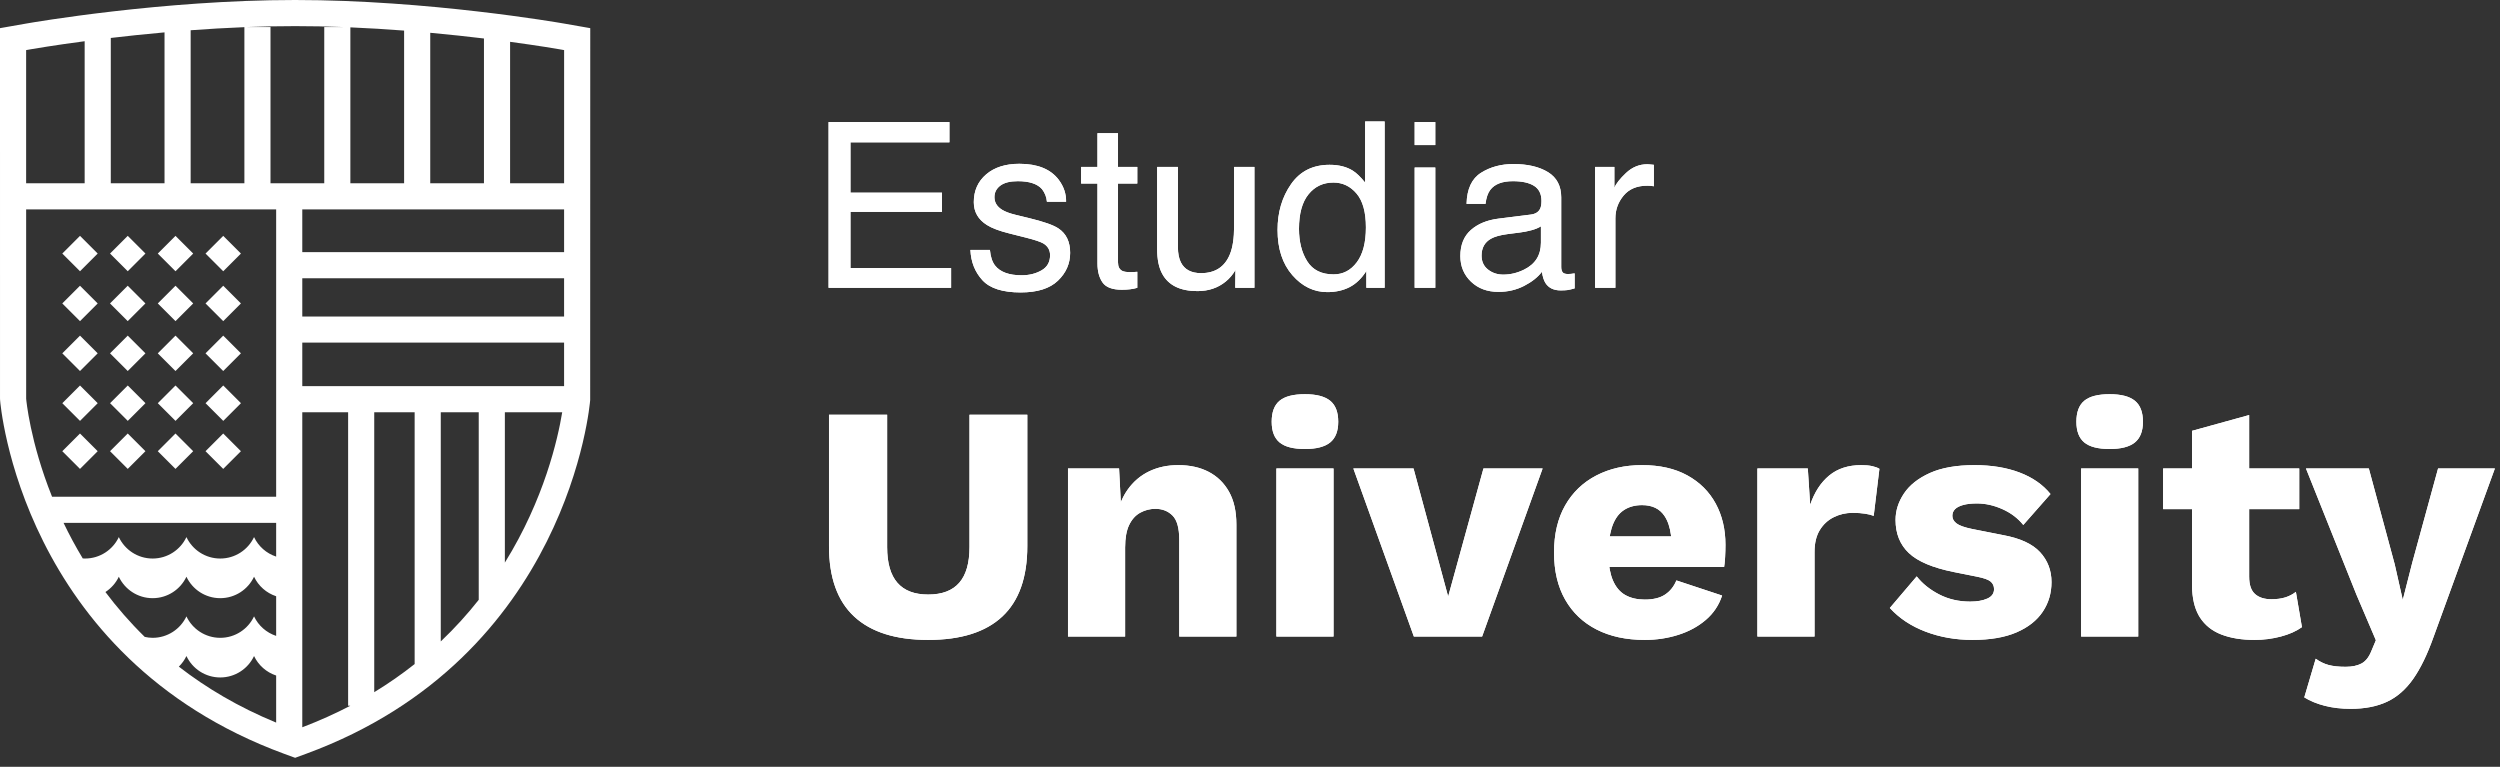 <svg xmlns="http://www.w3.org/2000/svg" xmlns:xlink="http://www.w3.org/1999/xlink" width="238px" height="73px" viewBox="0 0 238 73"><rect x="0" y="0" width="238" height="73" fill="#333333" stroke="none"/><title>Logo</title><defs><path d="M11.36,55.92 C14.475,55.92 16.827,55.179 18.416,53.696 C20.005,52.213 20.8,49.979 20.8,46.992 L20.8,46.992 L20.8,34.48 L15.296,34.48 L15.296,47.088 C15.296,48.603 14.971,49.733 14.32,50.48 C13.669,51.227 12.683,51.6 11.36,51.6 C10.059,51.6 9.083,51.227 8.432,50.48 C7.781,49.733 7.456,48.603 7.456,47.088 L7.456,47.088 L7.456,34.48 L1.92,34.48 L1.92,46.992 C1.92,49.979 2.72,52.213 4.32,53.696 C5.92,55.179 8.267,55.92 11.36,55.92 Z M30.112,55.6 L30.112,47.12 C30.112,46.224 30.24,45.509 30.496,44.976 C30.752,44.443 31.104,44.053 31.552,43.808 C32,43.563 32.48,43.44 32.992,43.44 C33.653,43.44 34.197,43.653 34.624,44.08 C35.051,44.507 35.264,45.275 35.264,46.384 L35.264,46.384 L35.264,55.6 L40.704,55.6 L40.704,44.944 C40.704,43.685 40.469,42.64 40,41.808 C39.531,40.976 38.885,40.347 38.064,39.92 C37.243,39.493 36.277,39.28 35.168,39.28 C34.144,39.28 33.221,39.477 32.4,39.872 C31.579,40.267 30.896,40.848 30.352,41.616 C30.134,41.923 29.943,42.261 29.779,42.63 L29.703,42.81 L29.536,39.6 L24.672,39.6 L24.672,55.6 L30.112,55.6 Z M47.232,37.744 C48.32,37.744 49.12,37.536 49.632,37.12 C50.144,36.704 50.4,36.048 50.4,35.152 C50.4,34.235 50.144,33.568 49.632,33.152 C49.12,32.736 48.32,32.528 47.232,32.528 C46.123,32.528 45.317,32.736 44.816,33.152 C44.315,33.568 44.064,34.235 44.064,35.152 C44.064,36.048 44.315,36.704 44.816,37.12 C45.317,37.536 46.123,37.744 47.232,37.744 Z M49.952,55.6 L49.952,39.6 L44.512,39.6 L44.512,55.6 L49.952,55.6 Z M64.096,55.6 L69.856,39.6 L64.224,39.6 L60.864,51.792 L57.568,39.6 L51.84,39.6 L57.6,55.6 L64.096,55.6 Z M79.584,55.92 C80.693,55.92 81.755,55.76 82.768,55.44 C83.781,55.12 84.656,54.645 85.392,54.016 C86.128,53.387 86.645,52.613 86.944,51.696 L86.944,51.696 L82.592,50.256 C82.357,50.832 82,51.28 81.52,51.6 C81.04,51.92 80.395,52.08 79.584,52.08 C78.859,52.08 78.24,51.936 77.728,51.648 C77.216,51.36 76.821,50.891 76.544,50.24 C76.421,49.951 76.325,49.623 76.256,49.256 L76.21,48.976 L87.136,48.976 C87.17,48.771 87.197,48.525 87.218,48.239 L87.232,48.016 C87.253,47.632 87.264,47.248 87.264,46.864 C87.264,45.392 86.955,44.085 86.336,42.944 C85.717,41.803 84.816,40.907 83.632,40.256 C82.448,39.605 81.013,39.28 79.328,39.28 C77.685,39.28 76.229,39.611 74.96,40.272 C73.691,40.933 72.704,41.883 72,43.12 C71.296,44.357 70.944,45.851 70.944,47.6 C70.944,49.349 71.296,50.843 72,52.08 C72.704,53.317 73.701,54.267 74.992,54.928 C76.283,55.589 77.813,55.92 79.584,55.92 Z M82.09,46.064 L76.247,46.064 L76.292,45.819 C76.328,45.639 76.37,45.468 76.419,45.307 L76.496,45.072 C76.741,44.389 77.104,43.888 77.584,43.568 C78.064,43.248 78.645,43.088 79.328,43.088 C80.288,43.088 80.997,43.429 81.456,44.112 C81.774,44.585 81.981,45.2 82.079,45.959 L82.09,46.064 Z M95.744,55.6 L95.744,47.536 C95.744,46.704 95.909,46.016 96.24,45.472 C96.571,44.928 97.013,44.517 97.568,44.24 C98.123,43.963 98.72,43.824 99.36,43.824 C99.829,43.824 100.229,43.851 100.56,43.904 C100.891,43.957 101.163,44.027 101.376,44.112 L101.376,44.112 L101.92,39.632 C101.749,39.525 101.52,39.44 101.232,39.376 C100.944,39.312 100.597,39.28 100.192,39.28 C98.955,39.28 97.936,39.611 97.136,40.272 C96.336,40.933 95.733,41.861 95.328,43.056 L95.328,43.056 L95.104,39.6 L90.304,39.6 L90.304,55.6 L95.744,55.6 Z M110.784,55.92 C112.469,55.92 113.867,55.68 114.976,55.2 C116.085,54.72 116.917,54.064 117.472,53.232 C118.027,52.4 118.304,51.461 118.304,50.416 C118.304,49.307 117.941,48.357 117.216,47.568 C116.491,46.779 115.307,46.235 113.664,45.936 L113.664,45.936 L110.752,45.36 C110.027,45.211 109.531,45.035 109.264,44.832 C108.997,44.629 108.864,44.389 108.864,44.112 C108.864,43.856 108.949,43.643 109.12,43.472 C109.291,43.301 109.552,43.168 109.904,43.072 C110.256,42.976 110.688,42.928 111.2,42.928 C112.011,42.928 112.821,43.109 113.632,43.472 C114.443,43.835 115.104,44.336 115.616,44.976 L115.616,44.976 L118.208,42.032 C117.483,41.136 116.501,40.453 115.264,39.984 C114.027,39.515 112.597,39.28 110.976,39.28 C109.248,39.28 107.829,39.531 106.72,40.032 C105.611,40.533 104.789,41.184 104.256,41.984 C103.723,42.784 103.456,43.621 103.456,44.496 C103.456,45.797 103.877,46.848 104.72,47.648 C105.563,48.448 106.987,49.051 108.992,49.456 L108.992,49.456 L111.232,49.904 C111.872,50.032 112.299,50.187 112.512,50.368 C112.725,50.549 112.832,50.789 112.832,51.088 C112.832,51.493 112.619,51.792 112.192,51.984 C111.765,52.176 111.221,52.272 110.56,52.272 C109.472,52.272 108.485,52.043 107.6,51.584 C106.715,51.125 106.005,50.555 105.472,49.872 L105.472,49.872 L102.912,52.88 C103.808,53.861 104.944,54.613 106.32,55.136 C107.696,55.659 109.184,55.92 110.784,55.92 Z M123.84,37.744 C124.928,37.744 125.728,37.536 126.24,37.12 C126.752,36.704 127.008,36.048 127.008,35.152 C127.008,34.235 126.752,33.568 126.24,33.152 C125.728,32.736 124.928,32.528 123.84,32.528 C122.731,32.528 121.925,32.736 121.424,33.152 C120.923,33.568 120.672,34.235 120.672,35.152 C120.672,36.048 120.923,36.704 121.424,37.12 C121.925,37.536 122.731,37.744 123.84,37.744 Z M126.56,55.6 L126.56,39.6 L121.12,39.6 L121.12,55.6 L126.56,55.6 Z M137.632,55.92 C138.485,55.92 139.317,55.813 140.128,55.6 C140.939,55.387 141.611,55.088 142.144,54.704 L142.144,54.704 L141.568,51.344 C141.269,51.579 140.933,51.755 140.56,51.872 C140.187,51.989 139.744,52.048 139.232,52.048 C138.571,52.048 138.053,51.883 137.68,51.552 C137.307,51.221 137.12,50.672 137.12,49.904 L137.12,49.904 L137.12,43.472 L141.888,43.472 L141.888,39.6 L137.12,39.6 L137.12,34.512 L131.68,36.016 L131.68,39.6 L128.928,39.6 L128.928,43.472 L131.68,43.472 L131.68,50.8 C131.7,51.934 131.912,52.862 132.317,53.584 L132.432,53.776 C132.912,54.523 133.595,55.067 134.48,55.408 C135.365,55.749 136.416,55.92 137.632,55.92 Z M146.784,62.48 C148.128,62.48 149.28,62.256 150.24,61.808 C151.2,61.36 152.032,60.635 152.736,59.632 C153.44,58.629 154.091,57.285 154.688,55.6 L154.688,55.6 L160.512,39.6 L155.104,39.6 L152.64,48.592 L151.744,52.112 L150.976,48.72 L148.512,39.6 L142.528,39.6 L147.328,51.6 L149.184,55.952 L148.768,56.944 C148.533,57.541 148.219,57.947 147.824,58.16 C147.429,58.373 146.923,58.48 146.304,58.48 C145.643,58.48 145.099,58.421 144.672,58.304 C144.245,58.187 143.84,57.989 143.456,57.712 L143.456,57.712 L142.368,61.392 C142.923,61.733 143.573,62 144.32,62.192 C145.067,62.384 145.888,62.48 146.784,62.48 Z" id="path-1"></path><path d="M13.546,22.4 L13.546,20.52 L3.964,20.52 L3.964,15.171 L12.676,15.171 L12.676,13.344 L3.964,13.344 L3.964,8.553 L13.385,8.553 L13.385,6.62 L1.88,6.62 L1.88,22.4 L13.546,22.4 Z M20.163,22.84 C21.753,22.84 22.936,22.468 23.713,21.723 C24.49,20.978 24.879,20.094 24.879,19.07 C24.879,18.01 24.503,17.233 23.751,16.739 C23.278,16.424 22.347,16.098 20.958,15.761 L20.958,15.761 L19.68,15.45 C19.121,15.314 18.699,15.156 18.412,14.977 C17.918,14.676 17.671,14.275 17.671,13.774 C17.671,13.316 17.859,12.947 18.235,12.668 C18.611,12.388 19.164,12.249 19.895,12.249 C20.99,12.249 21.76,12.503 22.204,13.011 C22.476,13.369 22.63,13.767 22.666,14.204 L22.666,14.204 L24.492,14.204 C24.507,13.459 24.274,12.764 23.794,12.12 C23.028,11.103 21.778,10.594 20.045,10.594 C18.72,10.594 17.666,10.931 16.881,11.604 C16.097,12.277 15.705,13.158 15.705,14.247 C15.705,15.171 16.12,15.894 16.951,16.417 C17.417,16.717 18.14,16.99 19.121,17.233 L19.121,17.233 L20.657,17.62 C21.481,17.827 22.032,18.01 22.312,18.168 C22.748,18.425 22.967,18.801 22.967,19.296 C22.967,19.947 22.695,20.429 22.15,20.74 C21.606,21.052 20.976,21.208 20.26,21.208 C19.057,21.208 18.212,20.896 17.725,20.273 C17.46,19.929 17.299,19.435 17.241,18.791 L17.241,18.791 L15.383,18.791 C15.433,19.936 15.814,20.898 16.527,21.675 C17.239,22.452 18.451,22.84 20.163,22.84 Z M29.799,22.583 C30.078,22.583 30.338,22.568 30.578,22.54 C30.818,22.511 31.049,22.464 31.271,22.4 L31.271,22.4 L31.271,20.875 C31.127,20.889 31.002,20.898 30.895,20.901 C30.787,20.905 30.687,20.907 30.594,20.907 C30.243,20.907 29.992,20.867 29.842,20.789 C29.57,20.653 29.434,20.384 29.434,19.983 L29.434,19.983 L29.434,12.474 L31.271,12.474 L31.271,10.895 L29.434,10.895 L29.434,7.683 L27.479,7.683 L27.479,10.895 L25.921,10.895 L25.921,12.474 L27.479,12.474 L27.479,20.09 C27.479,20.828 27.64,21.428 27.962,21.89 C28.284,22.352 28.896,22.583 29.799,22.583 Z M36.996,22.712 C38.049,22.712 38.944,22.411 39.682,21.809 C40.054,21.508 40.366,21.14 40.616,20.703 L40.616,20.703 L40.595,22.4 L42.421,22.4 L42.421,10.895 L40.487,10.895 L40.487,16.546 C40.487,17.67 40.355,18.554 40.09,19.199 C39.603,20.402 38.686,21.004 37.34,21.004 C36.402,21.004 35.761,20.66 35.417,19.972 C35.231,19.6 35.138,19.12 35.138,18.533 L35.138,18.533 L35.138,10.895 L33.161,10.895 L33.161,18.715 C33.161,19.697 33.322,20.481 33.645,21.068 C34.239,22.164 35.356,22.712 36.996,22.712 Z M49.36,22.808 C50.155,22.808 50.861,22.651 51.477,22.336 C52.092,22.02 52.626,21.508 53.077,20.799 L53.077,20.799 L53.077,22.4 L54.817,22.4 L54.817,6.566 L52.959,6.566 L52.959,12.378 C52.522,11.84 52.132,11.464 51.788,11.25 C51.194,10.877 50.456,10.691 49.575,10.691 C47.985,10.691 46.763,11.305 45.907,12.533 C45.051,13.761 44.623,15.213 44.623,16.889 C44.623,18.68 45.092,20.114 46.03,21.192 C46.968,22.269 48.078,22.808 49.36,22.808 Z M49.962,21.122 C48.809,21.122 47.971,20.706 47.448,19.876 C46.925,19.045 46.664,18.014 46.664,16.782 C46.664,15.335 46.967,14.24 47.572,13.495 C48.177,12.75 48.966,12.378 49.94,12.378 C50.814,12.378 51.548,12.727 52.143,13.425 C52.737,14.123 53.034,15.199 53.034,16.653 C53.034,18.092 52.746,19.197 52.169,19.967 C51.593,20.737 50.857,21.122 49.962,21.122 Z M59.641,8.811 L59.641,6.62 L57.675,6.62 L57.675,8.811 L59.641,8.811 Z M59.641,22.4 L59.641,10.949 L57.675,10.949 L57.675,22.4 L59.641,22.4 Z M65.656,22.787 C66.544,22.787 67.357,22.597 68.095,22.217 C68.832,21.838 69.398,21.39 69.792,20.875 C69.856,21.333 69.967,21.687 70.125,21.938 C70.426,22.411 70.909,22.647 71.575,22.647 C71.847,22.647 72.062,22.636 72.22,22.615 C72.377,22.593 72.606,22.54 72.907,22.454 L72.907,22.454 L72.907,21.025 C72.785,21.046 72.671,21.063 72.563,21.073 C72.456,21.084 72.359,21.089 72.273,21.089 C72.008,21.089 71.835,21.029 71.752,20.907 C71.67,20.785 71.629,20.624 71.629,20.423 L71.629,20.423 L71.629,13.796 C71.629,12.707 71.21,11.905 70.372,11.389 C69.527,10.874 68.428,10.616 67.074,10.616 C65.907,10.616 64.881,10.893 63.997,11.448 C63.112,12.003 62.652,12.99 62.616,14.408 L62.616,14.408 L64.421,14.408 C64.493,13.813 64.646,13.366 64.883,13.065 C65.305,12.521 66.021,12.249 67.031,12.249 C67.905,12.249 68.576,12.397 69.045,12.694 C69.514,12.992 69.749,13.47 69.749,14.129 C69.749,14.451 69.706,14.698 69.62,14.87 C69.47,15.185 69.173,15.371 68.729,15.428 L68.729,15.428 L65.646,15.815 C64.564,15.951 63.69,16.313 63.024,16.9 C62.358,17.487 62.025,18.314 62.025,19.381 C62.025,20.355 62.364,21.166 63.041,21.815 C63.717,22.463 64.589,22.787 65.656,22.787 Z M66.107,21.143 C65.549,21.143 65.065,20.982 64.657,20.66 C64.249,20.337 64.045,19.897 64.045,19.338 C64.045,18.601 64.342,18.064 64.937,17.727 C65.287,17.527 65.814,17.38 66.516,17.287 L66.516,17.287 L67.687,17.136 C68.045,17.093 68.41,17.022 68.782,16.921 C69.155,16.821 69.459,16.696 69.695,16.546 L69.695,16.546 L69.695,18.103 C69.695,19.292 69.158,20.148 68.084,20.671 C67.447,20.986 66.788,21.143 66.107,21.143 Z M76.785,22.4 L76.785,15.783 C76.785,14.966 77.047,14.245 77.569,13.618 C78.092,12.992 78.84,12.678 79.814,12.678 C79.929,12.678 80.035,12.682 80.131,12.689 C80.228,12.696 80.334,12.711 80.448,12.732 L80.448,12.732 L80.448,10.691 C80.241,10.67 80.094,10.655 80.008,10.648 C79.922,10.641 79.861,10.637 79.825,10.637 C79.059,10.637 78.382,10.915 77.795,11.47 C77.208,12.025 76.839,12.496 76.688,12.882 L76.688,12.882 L76.688,10.895 L74.852,10.895 L74.852,22.4 L76.785,22.4 Z" id="path-2"></path></defs><g id="Page-1" stroke="none" stroke-width="1" fill="none" fill-rule="evenodd"><g id="Landingpage" transform="translate(-273, -289)" fill="#FFFFFF"><g id="Info" transform="translate(271, 289)"><g id="Logo" transform="translate(2, 0)"><g id="Group-15" transform="translate(77, 5)" fill-rule="nonzero"><g id="University"><use xlink:href="#path-1"></use><use xlink:href="#path-1"></use></g><g id="Estudiar"><use xlink:href="#path-2"></use><use xlink:href="#path-2"></use></g></g><g id="Logo-Mark"><path d="M28.094,0 C15.448,0 3.051,2.145 2.53,2.237 L0,2.68 L0.001,37.92 L0.008,38.089 C0.024,38.332 1.958,62.537 27.043,71.759 L28.097,72.144 L29.149,71.757 C54.189,62.553 56.166,38.334 56.185,38.09 L56.192,2.68 L53.661,2.237 C53.138,2.146 40.73,0 28.094,0 Z M53.702,17.446 L48.561,17.446 L48.561,3.982 C51.299,4.352 53.045,4.653 53.233,4.686 L53.704,4.769 L53.702,17.446 Z M48.063,53.559 L48.063,39.246 L53.523,39.246 C53.109,41.769 51.811,47.521 48.063,53.559 Z M28.777,32.618 L53.701,32.618 L53.701,36.76 L28.777,36.76 L28.777,32.618 Z M39.474,63.218 C38.292,64.155 37.012,65.052 35.627,65.896 L35.627,39.246 L39.474,39.246 L39.474,63.218 Z M11.312,54.905 C11.881,56.111 13.108,56.946 14.53,56.946 C15.952,56.946 17.179,56.111 17.748,54.905 C18.317,56.111 19.544,56.946 20.966,56.946 C22.389,56.946 23.616,56.111 24.185,54.905 C24.598,55.781 25.36,56.456 26.29,56.763 L26.29,60.538 C25.36,60.231 24.598,59.556 24.185,58.68 C23.616,59.885 22.389,60.721 20.966,60.721 C19.545,60.721 18.318,59.885 17.748,58.68 C17.179,59.885 15.952,60.721 14.53,60.721 C14.27,60.721 14.022,60.685 13.778,60.632 C12.363,59.244 11.121,57.807 10.036,56.361 C10.583,56.002 11.031,55.503 11.312,54.905 Z M26.29,49.779 L26.29,52.989 C25.36,52.684 24.598,52.008 24.185,51.131 C23.616,52.338 22.389,53.172 20.966,53.172 C19.545,53.172 18.318,52.338 17.748,51.131 C17.179,52.338 15.952,53.172 14.53,53.172 C13.108,53.172 11.881,52.338 11.312,51.131 C10.743,52.338 9.516,53.172 8.094,53.172 C8.017,53.172 7.947,53.169 7.879,53.164 C7.185,52.016 6.58,50.881 6.051,49.779 L26.29,49.779 Z M20.966,64.494 C22.389,64.494 23.616,63.658 24.185,62.453 C24.598,63.328 25.36,64.003 26.29,64.311 L26.29,68.792 C22.687,67.307 19.625,65.481 17.025,63.465 C17.321,63.174 17.568,62.832 17.748,62.453 C18.317,63.658 19.544,64.494 20.966,64.494 Z M28.777,26.488 L53.701,26.488 L53.701,30.131 L28.777,30.131 L28.777,26.488 Z M28.777,19.933 L53.702,19.933 L53.702,24 L28.777,24 L28.777,19.933 Z M40.959,3.122 C42.812,3.292 44.538,3.479 46.073,3.665 L46.073,17.446 L40.959,17.446 L40.959,3.122 Z M33.355,17.446 L33.355,2.605 C35.111,2.679 36.827,2.786 38.471,2.912 L38.471,17.446 L33.355,17.446 Z M30.869,2.574 L30.869,17.446 L25.752,17.446 L25.752,2.574 L23.552,2.574 C25.049,2.518 26.569,2.487 28.094,2.487 C29.618,2.487 31.137,2.518 32.633,2.574 L30.869,2.574 Z M10.547,3.613 C12.094,3.43 13.816,3.247 15.663,3.082 L15.663,17.446 L10.547,17.446 L10.547,3.613 Z M23.266,2.586 L23.266,17.446 L18.15,17.446 L18.15,2.879 C19.796,2.757 21.513,2.656 23.266,2.586 Z M8.059,3.924 L8.059,17.446 L2.488,17.446 L2.488,4.769 L2.959,4.686 C3.156,4.652 5.074,4.32 8.059,3.924 Z M26.29,19.934 L26.29,47.292 L4.957,47.292 C2.849,42.035 2.498,38.037 2.491,37.961 L2.489,19.934 L26.29,19.934 Z M28.777,39.246 L33.141,39.246 L33.141,67.183 L33.36,67.183 C31.934,67.928 30.407,68.616 28.777,69.237 L28.777,39.246 Z M41.961,39.246 L45.575,39.246 L45.575,57.103 C44.513,58.45 43.315,59.781 41.961,61.064 L41.961,39.246 Z" id="Vector"></path><path d="M8.807,22.947 L8.807,25.33 L6.424,25.33 L6.424,22.947 L8.807,22.947 Z" id="Vector" transform="translate(7.615, 24.139) rotate(44.992) translate(-7.615, -24.139) "></path><path d="M13.352,22.947 L13.352,25.33 L10.969,25.33 L10.969,22.947 L13.352,22.947 Z" id="Vector" transform="translate(12.161, 24.139) rotate(45) translate(-12.161, -24.139) "></path><path d="M17.898,22.947 L17.898,25.33 L15.515,25.33 L15.515,22.947 L17.898,22.947 Z" id="Vector" transform="translate(16.706, 24.139) rotate(44.991) translate(-16.706, -24.139) "></path><path d="M22.442,22.947 L22.442,25.33 L20.059,25.33 L20.059,22.947 L22.442,22.947 Z" id="Vector" transform="translate(21.25, 24.139) rotate(44.991) translate(-21.25, -24.139) "></path><path d="M8.807,27.696 L8.807,30.079 L6.423,30.079 L6.423,27.696 L8.807,27.696 Z" id="Vector" transform="translate(7.615, 28.888) rotate(45.001) translate(-7.615, -28.888) "></path><path d="M13.35,27.695 L13.35,30.078 L10.967,30.078 L10.967,27.695 L13.35,27.695 Z" id="Vector" transform="translate(12.159, 28.886) rotate(45.008) translate(-12.159, -28.886) "></path><path d="M17.899,27.696 L17.899,30.079 L15.515,30.079 L15.515,27.696 L17.899,27.696 Z" id="Vector" transform="translate(16.707, 28.888) rotate(45.001) translate(-16.707, -28.888) "></path><path d="M22.442,27.696 L22.442,30.079 L20.059,30.079 L20.059,27.696 L22.442,27.696 Z" id="Vector" transform="translate(21.25, 28.888) rotate(45) translate(-21.25, -28.888) "></path><path d="M8.807,32.444 L8.807,34.828 L6.424,34.828 L6.424,32.444 L8.807,32.444 Z" id="Vector" transform="translate(7.615, 33.636) rotate(44.992) translate(-7.615, -33.636) "></path><path d="M13.352,32.444 L13.352,34.828 L10.969,34.828 L10.969,32.444 L13.352,32.444 Z" id="Vector" transform="translate(12.161, 33.636) rotate(44.999) translate(-12.161, -33.636) "></path><path d="M17.898,32.444 L17.898,34.828 L15.515,34.828 L15.515,32.444 L17.898,32.444 Z" id="Vector" transform="translate(16.706, 33.636) rotate(44.991) translate(-16.706, -33.636) "></path><path d="M22.442,32.444 L22.442,34.828 L20.059,34.828 L20.059,32.444 L22.442,32.444 Z" id="Vector" transform="translate(21.25, 33.636) rotate(44.991) translate(-21.25, -33.636) "></path><path d="M8.809,37.193 L8.809,39.576 L6.426,39.576 L6.426,37.193 L8.809,37.193 Z" id="Vector" transform="translate(7.618, 38.384) rotate(44.976) translate(-7.618, -38.384) "></path><path d="M13.354,37.192 L13.354,39.574 L10.972,39.574 L10.972,37.192 L13.354,37.192 Z" id="Vector" transform="translate(12.163, 38.383) rotate(44.984) translate(-12.163, -38.383) "></path><path d="M17.899,37.192 L17.899,39.575 L15.516,39.575 L15.516,37.192 L17.899,37.192 Z" id="Vector" transform="translate(16.707, 38.384) rotate(44.976) translate(-16.707, -38.384) "></path><path d="M22.445,37.192 L22.445,39.575 L20.061,39.575 L20.061,37.192 L22.445,37.192 Z" id="Vector" transform="translate(21.253, 38.384) rotate(44.976) translate(-21.253, -38.384) "></path><path d="M8.807,41.763 L8.807,44.146 L6.424,44.146 L6.424,41.763 L8.807,41.763 Z" id="Vector" transform="translate(7.615, 42.954) rotate(44.992) translate(-7.615, -42.954) "></path><path d="M13.352,41.763 L13.352,44.146 L10.969,44.146 L10.969,41.763 L13.352,41.763 Z" id="Vector" transform="translate(12.161, 42.954) rotate(44.999) translate(-12.161, -42.954) "></path><path d="M17.898,41.763 L17.898,44.146 L15.515,44.146 L15.515,41.763 L17.898,41.763 Z" id="Vector" transform="translate(16.706, 42.954) rotate(44.991) translate(-16.706, -42.954) "></path><path d="M22.442,41.763 L22.442,44.146 L20.059,44.146 L20.059,41.763 L22.442,41.763 Z" id="Vector" transform="translate(21.25, 42.954) rotate(44.992) translate(-21.25, -42.954) "></path></g></g></g></g></g></svg>